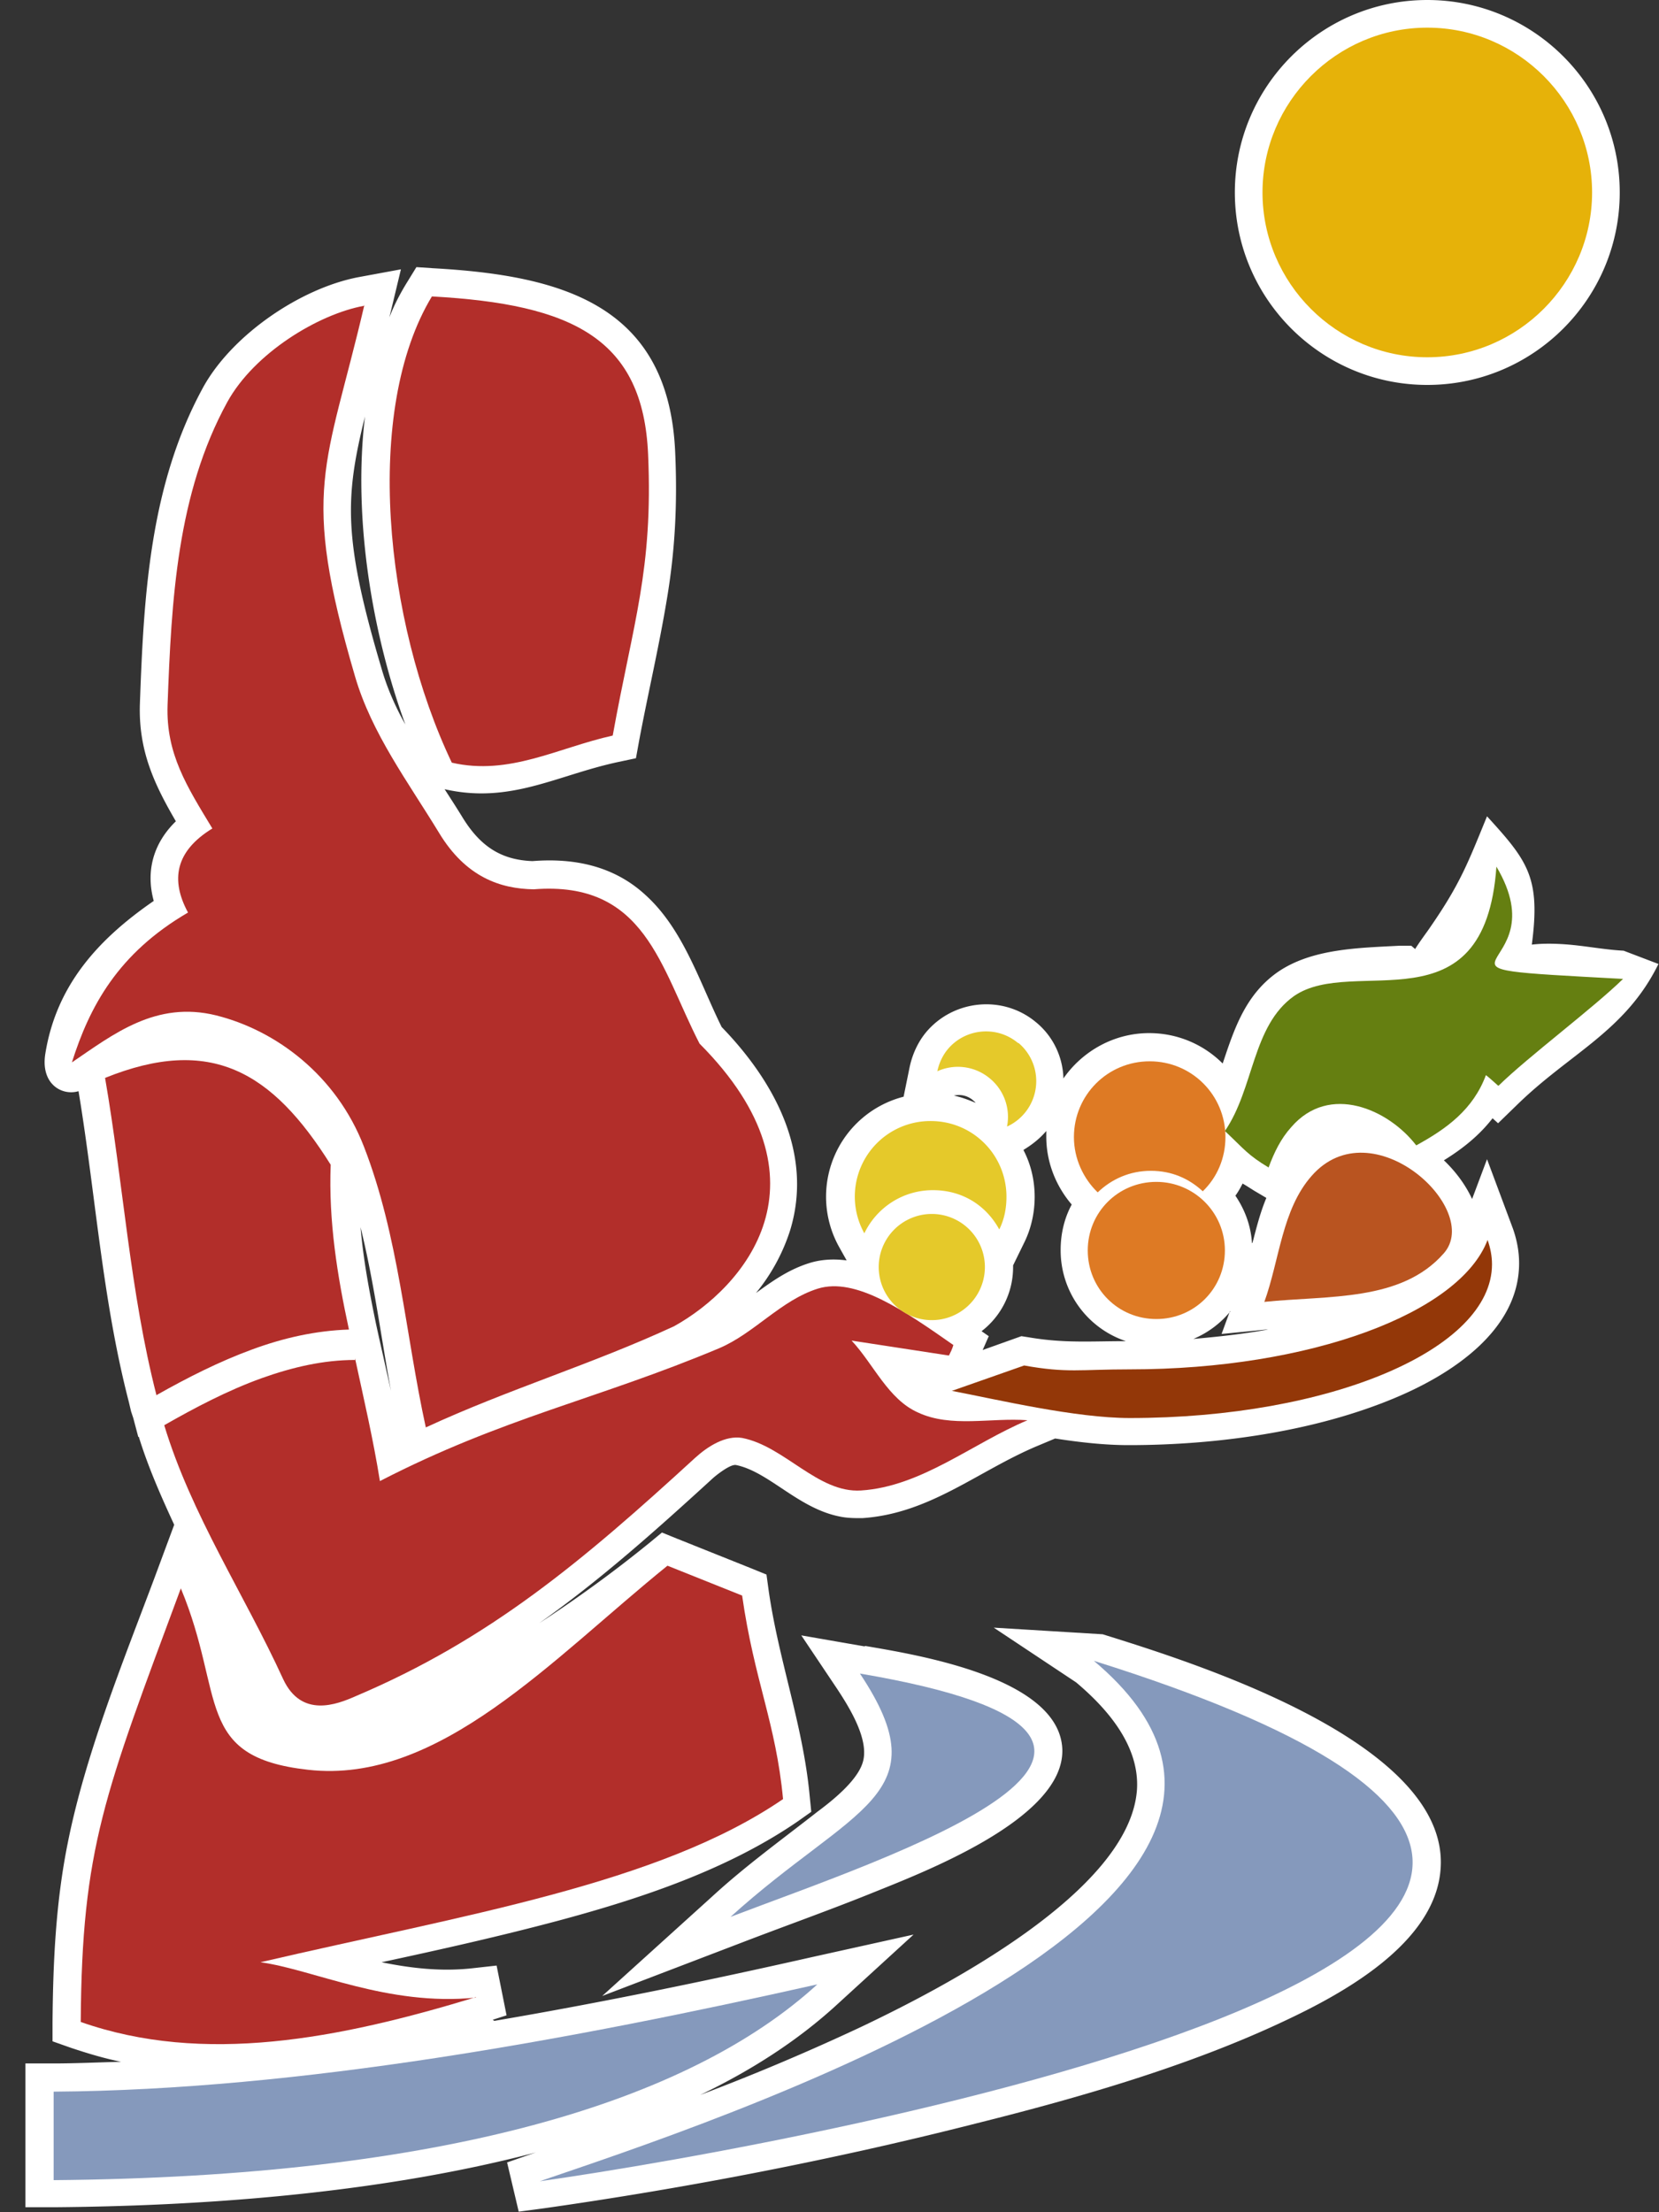 <svg xmlns="http://www.w3.org/2000/svg" id="Layer_1" viewBox="0 0 30 40"><rect x="0" y="0" width="30" height="40" fill="#333333" stroke="none"/><defs><style>.cls-8{fill-rule:evenodd;fill:#8599bc}</style></defs><path d="M8.94 36.54c1.94-.33 3.87-.73 5.73-1.15l1.85-.41-1.4 1.28c-.7.64-1.54 1.18-2.46 1.62q1.47-.555 2.91-1.23c1.45-.69 4.86-2.44 4.99-4.29.05-.79-.53-1.46-1.1-1.94l-1.49-.99 1.97.12c1.6.5 6.29 1.95 6.11 4.25-.1 1.34-1.77 2.25-2.84 2.75-1.72.81-3.7 1.38-5.54 1.84-2.55.65-5.23 1.17-7.84 1.54l-.45.06-.21-.89.43-.15.09-.03c-2.94.77-6.19.97-8.72.99H.46v-2.6h.5c.41 0 .82-.02 1.23-.03-.3-.06-.6-.15-.9-.25l-.34-.12v-.36c.01-1.1.06-2.17.28-3.25.32-1.59.99-3.24 1.56-4.76l.36-.97c-.24-.52-.47-1.04-.64-1.59H2.5l-.09-.34-.04-.12-.04-.17c-.48-1.85-.6-3.75-.91-5.62-.3.09-.69-.13-.6-.68.2-1.24.96-2.07 1.96-2.76-.15-.55 0-1.05.4-1.44-.39-.67-.68-1.28-.65-2.13.07-1.96.18-3.95 1.14-5.71.52-.95 1.76-1.8 2.82-2l.76-.14-.18.75-.03.12c.09-.23.2-.44.33-.65l.16-.26.3.02c2.33.13 4.27.66 4.38 3.34.04.9 0 1.75-.15 2.64-.14.85-.34 1.7-.5 2.55l-.06.33-.33.07c-1.11.24-1.94.76-3.13.49.11.17.22.34.33.52.31.5.68.76 1.26.78.76-.06 1.48.09 2.05.62.68.62.97 1.57 1.37 2.38.95.98 1.66 2.28 1.24 3.67-.13.41-.34.8-.62 1.14.29-.21.58-.42.96-.54.22-.07.45-.08.68-.05l-.14-.25a1.867 1.867 0 0 1 1.17-2.71l.11-.54c.05-.23.15-.45.3-.63.5-.59 1.39-.67 1.98-.18.32.26.49.64.5 1.02.34-.49.91-.82 1.55-.82.52 0 .99.21 1.33.55.21-.63.41-1.24.99-1.65.62-.43 1.47-.44 2.21-.48h.21l.07.06c.1-.16.21-.3.29-.42.53-.77.67-1.15 1.01-1.98.74.81.97 1.11.81 2.32.17-.02.35-.02.53-.01.38.02.75.1 1.13.12l.63.24c-.6 1.22-1.6 1.61-2.56 2.55l-.34.33-.1-.09c-.24.31-.54.55-.88.76.21.2.39.44.51.7l.27-.72.47 1.26c.07.2.11.41.11.62 0 1.22-1.23 2.01-2.23 2.43-1.47.62-3.25.86-4.83.86-.43 0-.88-.05-1.33-.12l-.31.13c-1.08.45-1.95 1.23-3.18 1.31-.14 0-.27 0-.41-.03-.75-.15-1.28-.81-1.87-.93-.1-.02-.34.17-.41.23-1.06.97-2.06 1.86-3.15 2.63.69-.45 1.35-.93 1.99-1.45l.23-.19.27.11 1.35.54.27.11.04.29c.18 1.26.62 2.43.74 3.7l.03.3-.24.17c-1.28.88-2.85 1.4-4.34 1.8-1.05.28-2.12.52-3.19.75.54.11 1.08.17 1.63.11l.45-.05.18.9-.25.08Zm8.31-16.73c.14.03.27.08.39.13-.01-.02-.03-.03-.05-.05a.39.39 0 0 0-.34-.08m1.26.99c.13.25.2.54.2.84 0 .28-.06.56-.18.81l-.21.43v.03c0 .47-.22.89-.57 1.16l.13.09-.11.25.7-.25.13.02c.64.11 1.12.07 1.76.07a1.73 1.73 0 0 1-1.18-1.65c0-.3.07-.58.2-.82-.29-.34-.46-.77-.46-1.23v-.1c-.12.14-.26.25-.41.34Zm3.74 2.91c-.18.22-.41.39-.67.5.45-.04.91-.09 1.35-.17h-.03l-.81.08.15-.41Zm.4-1.24c.07-.27.14-.55.25-.81l-.22-.13c-.08-.05-.14-.09-.21-.13-.04.08-.08.15-.13.22.17.25.28.54.3.86Zm-16.13-.28c.05.59.16 1.17.28 1.75l.05.23.07.31.15.67c-.18-.98-.31-1.99-.55-2.96m.81-9.09c-.6-1.64-.95-3.73-.73-5.57-.36 1.46-.4 2.2.3 4.56.1.35.25.69.43 1.01m8.31 16.67-1.15-.2.65.97c.21.32.59.92.46 1.33-.1.33-.55.69-.82.89-.65.51-1.29.97-1.9 1.53l-1.99 1.8 2.51-.96c.78-.3 1.57-.58 2.34-.89.94-.38 3.51-1.35 3.47-2.61-.05-1.3-2.64-1.71-3.57-1.87ZM25.81 0c-1.92 0-3.48 1.56-3.48 3.48s1.56 3.48 3.48 3.48 3.48-1.56 3.48-3.48S27.73 0 25.81 0" style="fill:#fff;fill-rule:evenodd"/><path d="m17.21 25.15 1.31-.46c.78.14 1.01.07 1.91.07 3.27 0 5.97-1.02 6.47-2.34.05.14.08.29.08.44 0 1.54-2.93 2.78-6.55 2.78-.98 0-2.38-.33-3.21-.49Z" style="fill-rule:evenodd;fill:#933708"/><path d="M8.61 36.11c-2.49.76-4.93 1.23-7.15.45.02-3.15.43-4.12 1.81-7.84.81 1.94.23 3.05 2.3 3.28 2.37.27 4.42-2.01 6.5-3.69l1.35.54c.22 1.54.61 2.3.74 3.68-2.25 1.54-5.76 2.09-9.45 2.95.95.13 2.3.8 3.89.64ZM6.42 24.59c-.57 0-1.13.13-1.69.33-.61.22-1.2.53-1.76.85.49 1.62 1.45 3.06 2.15 4.59.33.71.97.46 1.31.31 2.43-1.03 4.11-2.45 6.14-4.31.23-.21.55-.41.85-.36.77.15 1.37 1 2.15.95 1.09-.07 2.01-.85 3.01-1.27-.66-.05-1.38.14-1.98-.14-.54-.24-.8-.87-1.2-1.3l1.76.27c.03-.06.06-.12.08-.19-.9-.63-1.77-1.23-2.45-1.02-.67.21-1.15.81-1.79 1.08-2.19.92-3.9 1.25-6.13 2.4-.12-.75-.29-1.48-.45-2.22Zm-3.59.64c-.48-1.87-.6-3.83-.93-5.74 1.91-.77 3.02-.12 4.08 1.57-.04 1.02.12 2.01.33 2.98-.6.02-1.18.15-1.75.36-.6.22-1.17.51-1.72.82Zm8.25-11.93c-.99.22-1.87.73-2.91.49-1.22-2.56-1.6-6.38-.36-8.43 2.56.14 3.82.77 3.91 2.86s-.27 3.03-.64 5.08M6.59 5.51c-.69 2.96-1.17 3.31-.17 6.72.3 1.03.96 1.91 1.52 2.83.49.81 1.12 1.01 1.71 1.02 2.02-.16 2.29 1.41 3 2.79 2.48 2.49.8 4.41-.46 5.11-1.49.69-3 1.14-4.49 1.83-.37-1.69-.49-3.46-1.12-5.08-.5-1.29-1.59-2.1-2.67-2.37-1.09-.27-1.86.34-2.61.85.32-1.01.83-1.97 2.1-2.71-.32-.59-.23-1.11.44-1.52-.46-.76-.84-1.35-.81-2.23.07-1.9.17-3.82 1.08-5.48.49-.89 1.65-1.59 2.47-1.74Z" style="fill-rule:evenodd;fill:#b22e2a"/><path d="M27.09 19.63c-.07-.06-.14-.13-.22-.19-.23.62-.71.97-1.26 1.27-.5-.65-1.57-1.13-2.26-.33-.19.21-.31.46-.41.73-.38-.23-.43-.32-.79-.66.53-.77.49-1.9 1.25-2.44 1.08-.75 3.45.65 3.66-2.34 1.18 1.99-1.97 1.8 2.29 2.03-.53.52-1.72 1.41-2.25 1.93Z" style="fill-rule:evenodd;fill:#657f11"/><path d="M20.91 21.37c.68 0 1.24.55 1.24 1.24s-.55 1.24-1.24 1.24-1.24-.55-1.24-1.24.55-1.24 1.24-1.24m-.12-2.18c-.76 0-1.37.61-1.37 1.37 0 .39.17.75.43 1 .25-.24.58-.39.96-.39s.69.14.94.37c.26-.25.41-.6.41-.98 0-.76-.61-1.37-1.37-1.37" style="fill-rule:evenodd;fill:#de7a24"/><path d="M22.86 23.54c1.17-.12 2.48 0 3.25-.88.7-.8-1.3-2.64-2.39-1.4-.54.61-.58 1.52-.86 2.29Z" style="fill-rule:evenodd;fill:#b95420"/><path d="M18.42 18.86a.903.903 0 0 1-.21 1.51.9.9 0 0 0-.31-.87.9.9 0 0 0-.95-.13c.03-.14.09-.28.19-.4.32-.38.89-.43 1.27-.11Zm-1.59 1.41a1.366 1.366 0 0 0-1.2 2.03c.22-.46.69-.78 1.24-.78s.97.29 1.2.71c.09-.18.13-.38.13-.59 0-.76-.61-1.37-1.37-1.37m.02 1.68a.96.96 0 1 1 0 1.92.96.96 0 0 1 0-1.92" style="fill-rule:evenodd;fill:#e5c92a"/><path d="M9.76 39.44c2.86-.98 15.27-5 10.02-9.41 15.76 4.94-5.28 8.74-10.02 9.41" class="cls-8"/><path d="M14.78 35.88c-4.41.99-9.36 1.91-13.81 1.94v1.6c7.03-.06 11.48-1.41 13.81-3.54m.77-5.62c1.48 2.22-.12 2.39-2.34 4.4 2.8-1.07 9.4-3.2 2.34-4.4" class="cls-8"/><path d="M25.81 6.46c1.64 0 2.98-1.34 2.98-2.98S27.45.5 25.81.5s-2.98 1.34-2.98 2.98 1.34 2.98 2.98 2.98" style="fill-rule:evenodd;fill:#e6b209"/></svg>